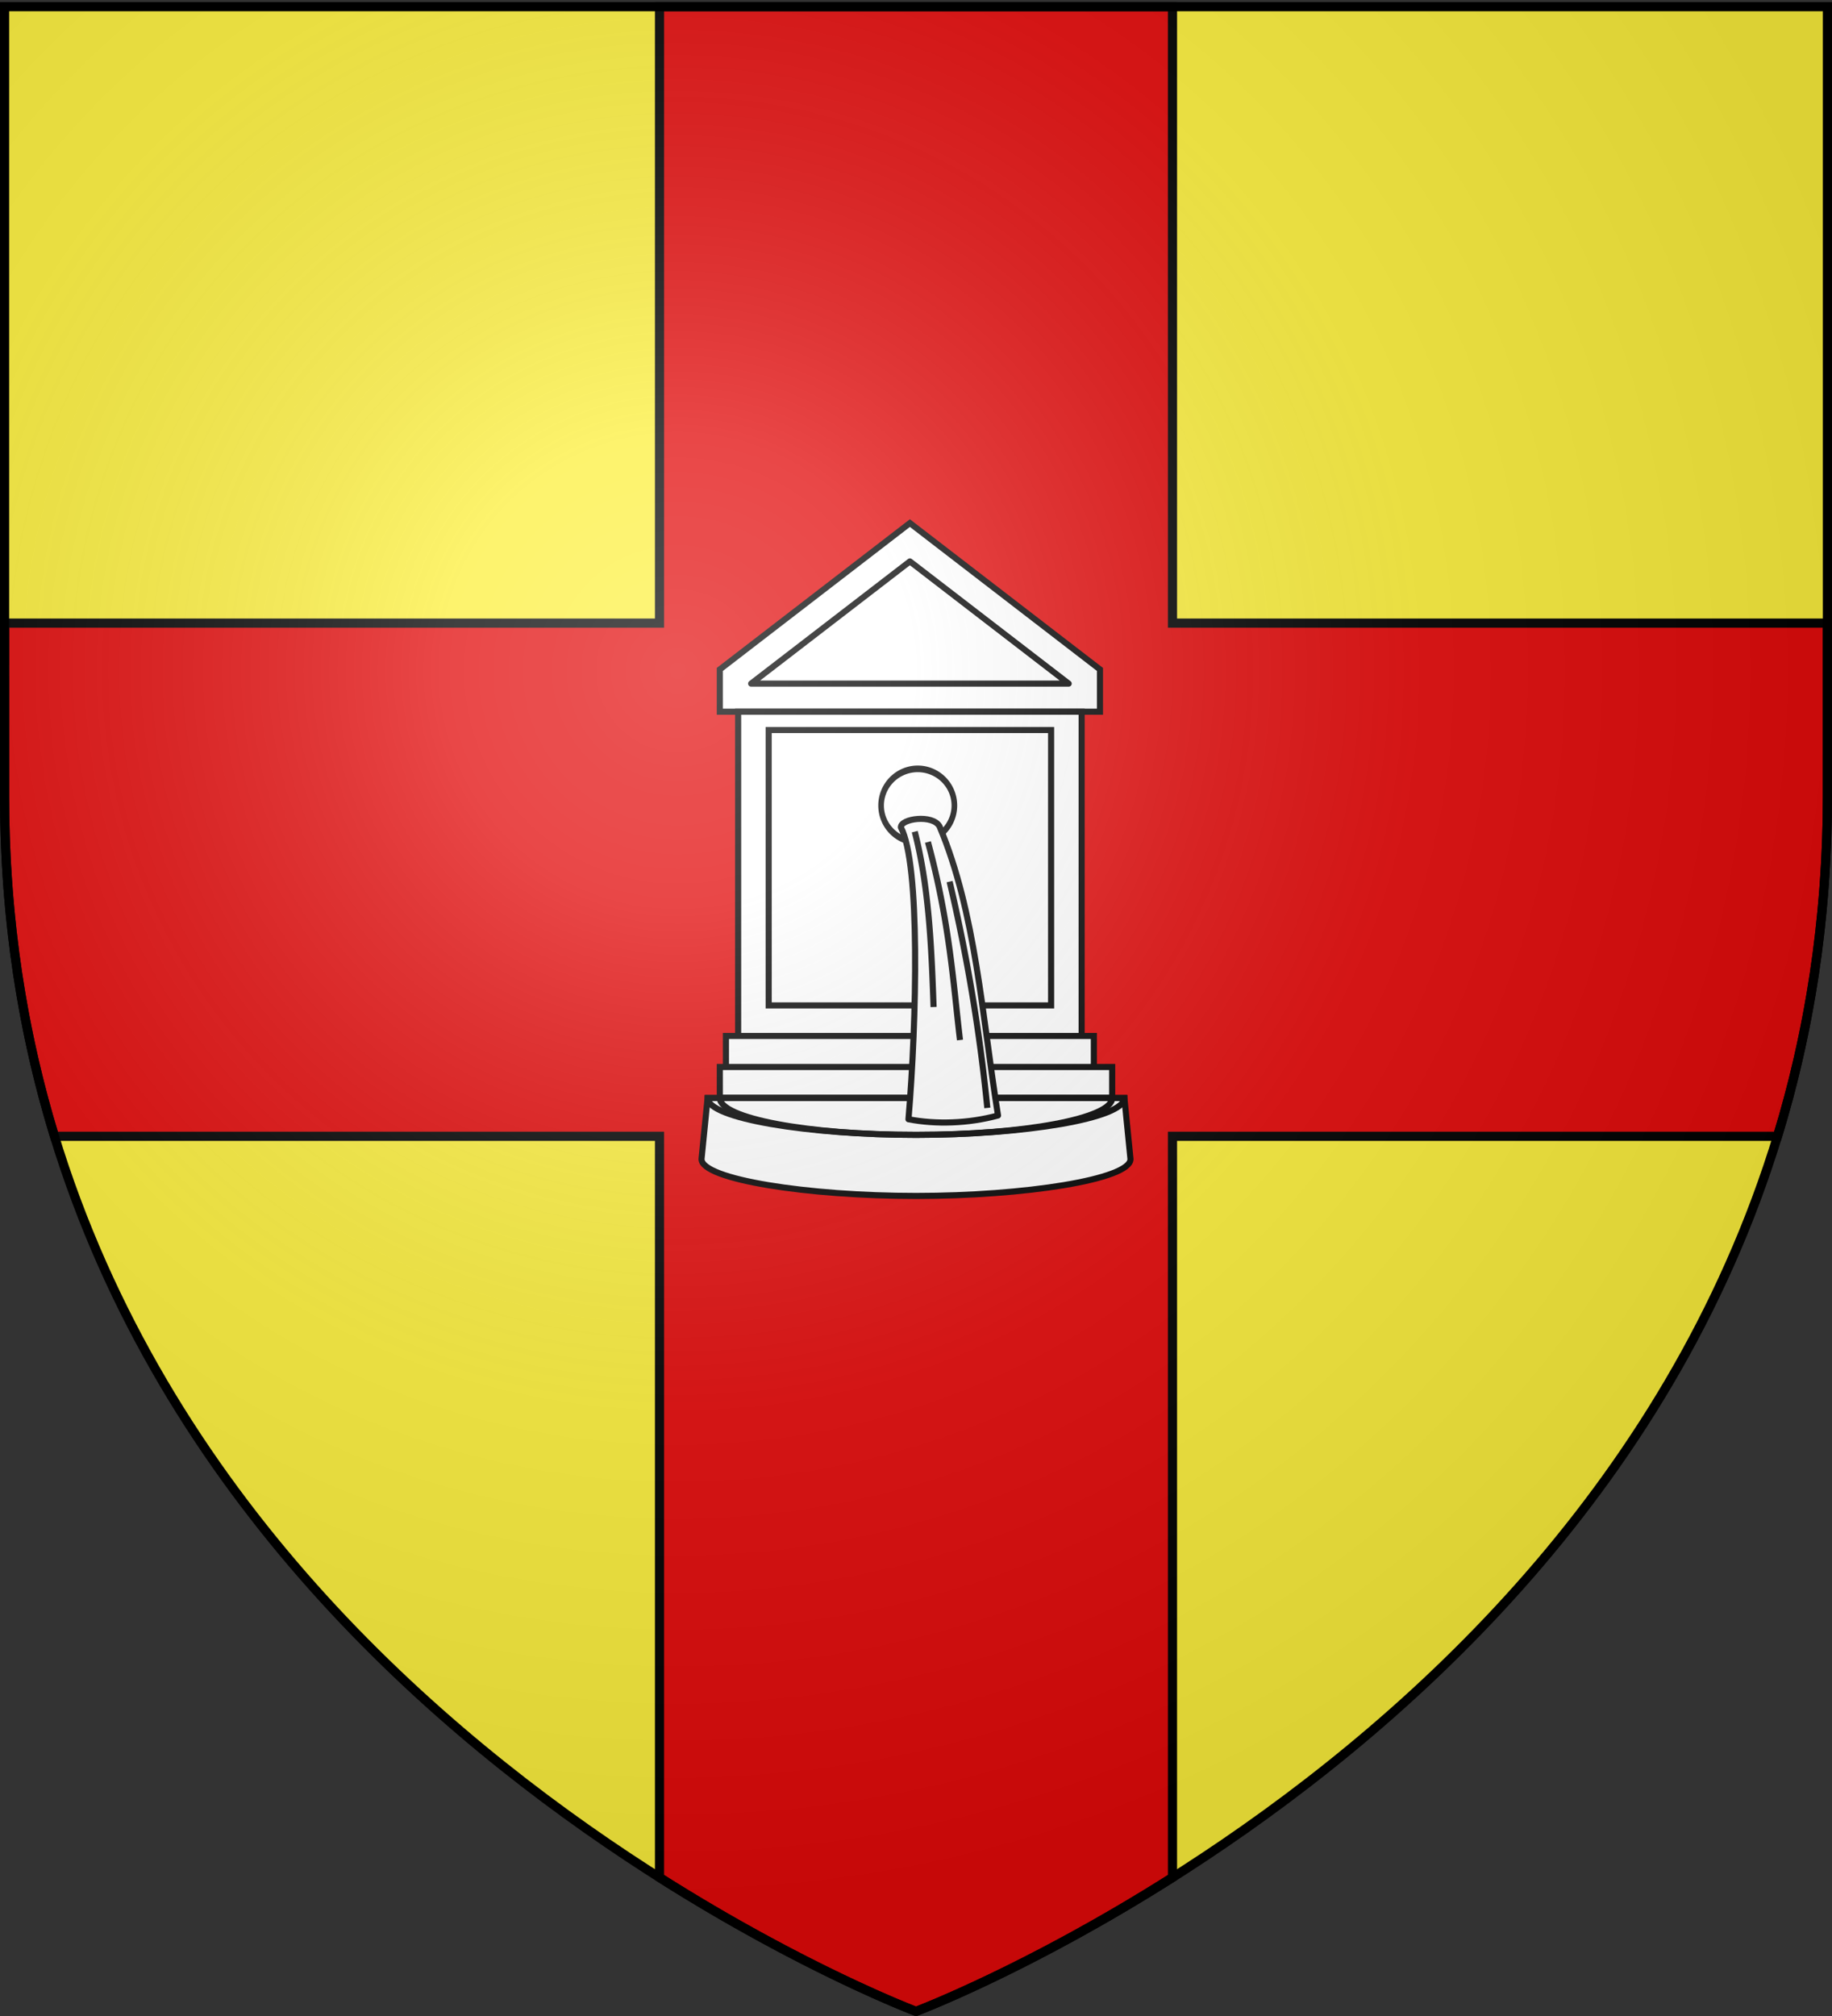 <svg xmlns="http://www.w3.org/2000/svg" xmlns:xlink="http://www.w3.org/1999/xlink" height="660" width="600" version="1.0"><rect width="100%" height="100%" fill="#333333" stroke="none"/><defs><radialGradient xlink:href="#a" id="b" gradientUnits="userSpaceOnUse" gradientTransform="matrix(1.353 0 0 1.349 -77.63 -85.747)" cx="221.445" cy="226.331" fx="221.445" fy="226.331" r="300"/><linearGradient id="a"><stop style="stop-color:white;stop-opacity:.314" offset="0"/><stop offset=".19" style="stop-color:white;stop-opacity:.251"/><stop style="stop-color:#6b6b6b;stop-opacity:.125" offset=".6"/><stop style="stop-color:black;stop-opacity:.125" offset="1"/></linearGradient></defs><g style="display:inline"><path style="fill:#fcef3c;fill-opacity:1;fill-rule:evenodd;stroke:none;stroke-width:1px;stroke-linecap:butt;stroke-linejoin:miter;stroke-opacity:1" d="M300 658.5s298.5-112.32 298.5-397.772V2.176H1.5v258.552C1.5 546.18 300 658.5 300 658.5z"/><path style="opacity:1;fill:#e20909;fill-opacity:1;stroke:#000;stroke-width:3;stroke-miterlimit:4;stroke-dasharray:none;stroke-opacity:1" d="M216 2.188V204H1.5v56.719c0 40.518 6.023 77.565 16.344 111.281H216v242.656c47.483 30.078 84 43.844 84 43.844s36.517-13.766 84-43.844V372h198.156c10.321-33.716 16.344-70.763 16.344-111.281V204H384V2.187H216z"/></g><g style="display:inline"><path d="m300 171.25-62.25 47.906V233h124.5v-13.844L300 171.25z" style="opacity:1;fill:#fff;fill-opacity:1;stroke:#000;stroke-width:2;stroke-linejoin:miter;stroke-miterlimit:4;stroke-opacity:1" transform="translate(-2)"/><path d="m300 183.8 52 40H248l52-40z" style="opacity:1;fill:#fff;fill-opacity:1;stroke:#000;stroke-width:2;stroke-linejoin:round;stroke-miterlimit:4;stroke-opacity:1" transform="translate(-2)"/><path style="opacity:1;fill:#fff;fill-opacity:1;stroke:#000;stroke-width:2;stroke-linejoin:miter;stroke-miterlimit:4;stroke-opacity:1" d="M243.75 339.156V233h112.5v106.156h-112.5z" transform="translate(-2)"/><path d="M253.75 329.156V239h92.5v90.156h-92.5zM239.75 349.313v-10.157h120.5v10.156h-120.5zM237.75 359.469v-10.156h128.5v10.156h-128.5z" style="opacity:1;fill:#fff;fill-opacity:1;stroke:#000;stroke-width:2;stroke-linejoin:miter;stroke-miterlimit:4;stroke-opacity:1" transform="translate(-2)"/><path d="m233.75 359.469-2 20c0 6.66 34.784 12.062 70.25 12.062s70.25-5.402 70.25-12.062l-2-20h-136.5z" style="opacity:1;fill:#fff;fill-opacity:1;stroke:#000;stroke-width:2;stroke-linejoin:miter;stroke-miterlimit:4;stroke-dasharray:none;stroke-opacity:1" transform="translate(-2)"/><path d="M237.75 359.469c0 6.66 28.784 12.062 64.25 12.062s64.25-5.402 64.25-12.062h-128.5z" style="opacity:1;fill:#fff;fill-opacity:1;stroke:#000;stroke-width:2;stroke-linejoin:miter;stroke-miterlimit:4;stroke-dasharray:none;stroke-opacity:1" transform="translate(-2)"/><path style="opacity:1;fill:none;fill-opacity:1;stroke:#000;stroke-width:2;stroke-linejoin:miter;stroke-miterlimit:4;stroke-dasharray:none;stroke-opacity:1" d="M233.75 359.469c0 6.66 32.784 12.062 68.25 12.062s68.25-5.402 68.25-12.062h-136.5z" transform="translate(-2)"/><path transform="matrix(1.382 0 0 1.626 -115.802 -179.098)" d="M309.963 272.33a8.682 7.38 0 1 1-17.365 0 8.682 7.38 0 1 1 17.365 0z" style="opacity:1;fill:#fff;fill-opacity:1;stroke:#000;stroke-width:1.334;stroke-linejoin:round;stroke-miterlimit:4;stroke-dasharray:none;stroke-opacity:1"/><path d="M297.052 270.866c6.352 11.98 5.216 63.035 2.483 95.552 8.85 1.719 19.551 1.442 29.327-1.235-5.248-32.826-7.312-66.54-19.153-94.626-2.174-4.028-12.757-2.592-12.657.309z" style="opacity:1;fill:#fff;fill-opacity:1;stroke:#000;stroke-width:2;stroke-linejoin:round;stroke-miterlimit:4;stroke-dasharray:none;stroke-opacity:1" transform="translate(-2)"/><path d="M313.009 288.623a567.053 567.053 0 0 1 12.348 74.09M307.761 329.682c-.69-19.605-1.519-39.401-6.174-57.42M305.909 275.658c7.1 26.24 8.257 45.88 10.496 64.828" style="opacity:1;fill:#fff;fill-opacity:1;stroke:#000;stroke-width:2;stroke-linejoin:round;stroke-miterlimit:4;stroke-dasharray:none;stroke-opacity:1" transform="translate(-2)"/></g><g style="display:inline"><path d="M300 658.5s298.5-112.32 298.5-397.772V2.176H1.5v258.552C1.5 546.18 300 658.5 300 658.5z" style="opacity:1;fill:url(#b);fill-opacity:1;fill-rule:evenodd;stroke:none;stroke-width:1px;stroke-linecap:butt;stroke-linejoin:miter;stroke-opacity:1"/></g><g style="display:inline"><path d="M300 658.5S1.5 546.18 1.5 260.728V2.176h597v258.552C598.5 546.18 300 658.5 300 658.5z" style="opacity:1;fill:none;fill-opacity:1;fill-rule:evenodd;stroke:#000;stroke-width:3;stroke-linecap:butt;stroke-linejoin:miter;stroke-miterlimit:4;stroke-dasharray:none;stroke-opacity:1"/></g></svg>
